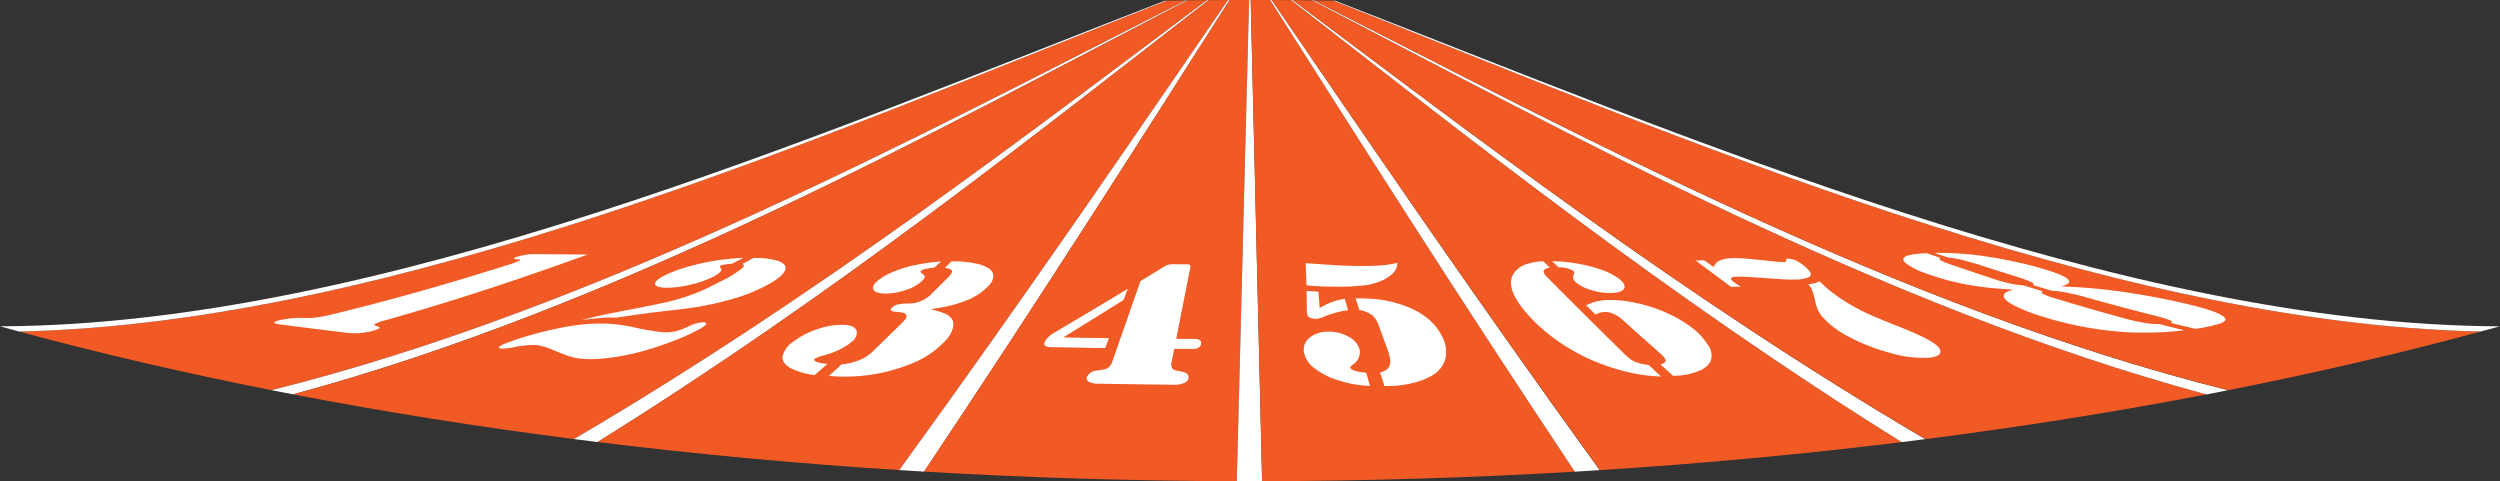 <?xml version="1.0" encoding="UTF-8"?>
<!DOCTYPE svg PUBLIC '-//W3C//DTD SVG 1.0//EN'
          'http://www.w3.org/TR/2001/REC-SVG-20010904/DTD/svg10.dtd'>
<svg height="93.9" preserveAspectRatio="xMidYMid meet" version="1.0" viewBox="0.0 -0.0 487.9 93.9" width="487.9" xmlns="http://www.w3.org/2000/svg" xmlns:xlink="http://www.w3.org/1999/xlink" zoomAndPan="magnify"
><rect x="0.0" y="-0.0" width="487.9" height="93.9" fill="#333333" stroke="none"/><g id="change1_1"
  ><path d="M52.992,76.146Q27.228,71.057,3.707,64.7C77.234,63.1,161.037,26.367,227.653.122q1.9-.029,3.8-.05C180.493,25.905,117.316,60.094,52.992,76.146Z" fill="#f15a24"
  /></g
  ><g id="change2_1"
  ><path d="M57.191,76.964q-2.107-.4-4.2-.818C117.316,60.094,180.493,25.9,231.456.072l.305,0C182.053,25.873,120.492,59.889,57.191,76.964Z" fill="#fff"
  /></g
  ><g id="change1_2"
  ><path d="M112.025,85.689q-28.294-3.622-54.833-8.725c63.3-17.075,124.861-51.091,174.57-76.9q1.9-.021,3.8-.036C201.423,25.544,159.585,57.777,112.025,85.689Z" fill="#f15a24"
  /></g
  ><g id="change2_2"
  ><path d="M116.615,86.266q-2.3-.283-4.59-.576c47.56-27.912,89.4-60.145,123.538-85.657l.305,0C202.977,25.523,162.7,57.642,116.615,86.266Z" fill="#fff"
  /></g
  ><g id="change1_3"
  ><path d="M175.5,91.74q-30-1.916-58.887-5.475C162.7,57.642,202.977,25.523,235.868.03q1.9-.014,3.8-.022C222.292,25.326,201.144,56.389,175.5,91.74Z" fill="#f15a24"
  /></g
  ><g id="change2_3"
  ><path d="M180.346,92.039q-2.424-.144-4.844-.3c25.641-35.351,46.79-66.414,64.166-91.732h.305C223.842,25.316,204.216,56.322,180.346,92.039Z" fill="#fff"
  /></g
  ><g id="change1_4"
  ><path d="M241.377,93.908c-20.458-.048-40.84-.673-61.031-1.87,23.87-35.716,43.5-66.723,59.627-92.031q1.9-.007,3.8-.007C243.128,25.25,242.347,55.906,241.377,93.908Z" fill="#f15a24"
  /></g
  ><g id="change2_4"
  ><path d="M246.31,93.909q-2.466.006-4.933,0c.969-38,1.751-68.659,2.4-93.908h.305C244.678,25.25,245.407,55.906,246.31,93.909Z" fill="#fff"
  /></g
  ><g id="change1_5"
  ><path d="M307.343,92.049c-20.193,1.193-40.575,1.815-61.033,1.86-.9-38-1.632-68.659-2.232-93.909q1.9,0,3.8.007C263.964,25.315,283.537,56.32,307.343,92.049Z" fill="#f15a24"
  /></g
  ><g id="change2_5"
  ><path d="M312.188,91.751q-2.42.154-4.845.3C283.537,56.32,263.964,25.315,247.877.007h.305C265.515,25.326,286.609,56.387,312.188,91.751Z" fill="#fff"
  /></g
  ><g id="change1_6"
  ><path d="M371.137,86.279q-28.843,3.547-58.891,5.469c-25.6-35.36-46.712-66.422-64.06-91.739q1.9.007,3.8.022C284.847,25.523,325.093,57.639,371.137,86.279Z" fill="#f15a24"
  /></g
  ><g id="change2_6"
  ><path d="M375.729,85.7q-2.291.293-4.592.576C325.092,57.639,284.847,25.523,251.986.03l.305,0C286.4,25.544,328.2,57.774,375.729,85.7Z" fill="#fff"
  /></g
  ><g id="change1_7"
  ><path d="M430.62,76.974q-26.5,5.089-54.837,8.722C328.24,57.775,286.42,25.544,252.295.032q1.9.015,3.8.036C305.79,25.873,367.332,59.887,430.62,76.974Z" fill="#f15a24"
  /></g
  ><g id="change2_7"
  ><path d="M434.82,76.156q-2.094.413-4.2.818C367.332,59.887,305.79,25.873,256.1.068l.306,0C307.35,25.9,370.508,60.092,434.82,76.156Z" fill="#fff"
  /></g
  ><g id="change1_8"
  ><path d="M484.154,64.7q-23.49,6.341-49.285,11.446C370.546,60.094,307.368,25.905,256.4.072q1.9.022,3.8.05C326.824,26.367,410.627,63.1,484.154,64.7Z" fill="#f15a24"
  /></g
  ><g id="change2_8"
  ><path d="M487.861,63.688q-1.846.51-3.707,1.012C410.627,63.1,326.824,26.367,260.208.122l.306,0C328.391,26.409,413.9,63.38,487.861,63.688Z" fill="#fff"
  /></g
  ><g id="change2_9"
  ><path d="M3.707,64.7Q1.846,64.2,0,63.688C73.964,63.38,159.47,26.409,227.348.127l.306,0C161.037,26.367,77.234,63.1,3.707,64.7Z" fill="#fff"
  /></g
  ><g id="change2_10"
  ><path d="M114.67,49.674c-13.1,4.764-26.325,9.125-39.51,12.845a8.057,8.057,0,0,0-2,.722c-.142.1-.184.163-.124.2s.311.132.756.294c.588.189.238.47-1.065.838a13.552,13.552,0,0,1-2.65.441,12.088,12.088,0,0,1-2.377-.068l-.985-.119q-5.549-.672-11.035-1.384l-.941-.123q-1.281-.168-1.208-.358c.028-.172.461-.345,1.3-.522a17.107,17.107,0,0,1,3.949-.4c1.033.017,1.656.022,1.863.019a9.319,9.319,0,0,0,.966-.088,24.683,24.683,0,0,0,2.952-.556c11.5-2.774,23.094-6.075,34.666-9.746a17.159,17.159,0,0,0,2.042-.738q.469-.236.034-.285l-.648-.077c-.573-.071-.455-.232.348-.485a11.7,11.7,0,0,1,2.116-.435,15.916,15.916,0,0,1,1.694-.055Q109.734,49.64,114.67,49.674Z" fill="#fff"
  /></g
  ><g id="change2_11"
  ><path d="M137.289,62.888c.422.011.594.122.52.336s-.395.49-.962.823a39.03,39.03,0,0,1-5.494,2.515,60.955,60.955,0,0,1-6.911,2.235,44.766,44.766,0,0,1-5.772,1.06,24.643,24.643,0,0,1-4.749.19,12.737,12.737,0,0,1-3.65-.8q-1.259-.509-2.514-1.013a12.853,12.853,0,0,0-3.076-.9,19.528,19.528,0,0,0-4.37.425,13.246,13.246,0,0,1-2.429.283c-.458-.045-.612-.158-.46-.34a3.983,3.983,0,0,1,1.33-.71,51.359,51.359,0,0,1,4.91-1.628q2.758-.782,5.451-1.322a38.168,38.168,0,0,1,9.9-.851,34.737,34.737,0,0,1,4.771.7,46.251,46.251,0,0,0,5.615.955,8.588,8.588,0,0,0,2.716-.269,9.485,9.485,0,0,0,.943-.312c.3-.118.8-.334,1.5-.647A6.651,6.651,0,0,1,137.289,62.888Zm7.79-12.569q-1.1.574-2.207,1.146a13.3,13.3,0,0,0-1.408.16,3.084,3.084,0,0,0-.858.233q-.261.157-.034.352a.554.554,0,0,1,.031.806,4.828,4.828,0,0,1-1.5,1.036,19.272,19.272,0,0,1-4.524,1.545,18.617,18.617,0,0,1-4.745.553c-1.407-.058-2.066-.348-1.979-.859s.869-1.089,2.327-1.761A30.321,30.321,0,0,1,135,51.853a46.1,46.1,0,0,1,5.561-1.128Q142.333,50.48,145.079,50.319Zm-.193,1.2q1.114-.591,2.224-1.185l.6.013a15.236,15.236,0,0,1,3.791.47q1.478.426,1.754,1.15c.31.835-.571,1.9-2.714,3.2a32.178,32.178,0,0,1-7.335,3.1,59.412,59.412,0,0,1-10.023,2.045q-2.465.292-4.931.571c-1.459.167-3.684.478-6.7.915l-1.341.2a19.293,19.293,0,0,0-2.428.023q-1.344.09-4.236.4,2.548-.622,4.631-1.063c1.377-.29,3.287-.663,5.711-1.128,3.049-.583,5.136-1.019,6.292-1.289s2.29-.586,3.433-.955,2.3-.815,3.46-1.325c1.14-.5,2.421-1.131,3.834-1.886A18.715,18.715,0,0,0,145,52.2c.138-.17.2-.3.172-.4S145.054,51.612,144.886,51.515Z" fill="#fff"
  /></g
  ><g id="change2_12"
  ><path d="M161.51,70.993q-1.258,1.11-2.526,2.221a14.666,14.666,0,0,1-4.7-1.374c-1.164-.655-1.672-1.449-1.537-2.379a4.923,4.923,0,0,1,2.186-2.861,15.977,15.977,0,0,1,4.729-2.4,14.119,14.119,0,0,1,4.905-.81c1.617.06,2.5.5,2.656,1.352a2.262,2.262,0,0,1-1.011,1.972,10.3,10.3,0,0,1-2.318,1.48,17.362,17.362,0,0,1-3.1,1.167,6.407,6.407,0,0,0-1.781.647q-.383.322.366.617A6.962,6.962,0,0,0,161.51,70.993Zm22.133-19.957-1.3,1.2a13.953,13.953,0,0,0-1.548.21,4.116,4.116,0,0,0-.647.188,1.5,1.5,0,0,0-.41.206c-.133.131-.117.267.046.4l.569.484c.271.238.088.651-.555,1.245a8.62,8.62,0,0,1-3.15,1.667,11.884,11.884,0,0,1-3.994.653c-1.238-.031-1.972-.307-2.2-.82s.1-1.1.966-1.793a12.082,12.082,0,0,1,2.865-1.617,23.992,23.992,0,0,1,3.824-1.223A36.292,36.292,0,0,1,183.643,51.036Zm-2.061,9.305a19.889,19.889,0,0,1,2.743.825,3.515,3.515,0,0,1,1.3.877A2.09,2.09,0,0,1,186,63.864a5.415,5.415,0,0,1-1.272,2.39,18.387,18.387,0,0,1-7.562,4.986,33.041,33.041,0,0,1-6.819,1.828,34.31,34.31,0,0,1-7.2.394l-1.364-.1q1.227-1.121,2.446-2.239a13.071,13.071,0,0,0,3.5-.852,8.379,8.379,0,0,0,1.443-.751,9.366,9.366,0,0,0,1.294-1.07q2.7-2.622,5.359-5.222a7.967,7.967,0,0,0,.933-1.024.754.754,0,0,0,.134-.618c-.089-.411-.649-.645-1.676-.707a3.487,3.487,0,0,1-1.234-.2q-.341-.236.136-.669a2.505,2.505,0,0,1,1.057-.584,8.243,8.243,0,0,1,1.76-.187,6.536,6.536,0,0,0,4.592-1.6l.539-.559q1.549-1.533,3.08-3.057c.539-.537.745-.932.628-1.191s-.58-.448-1.386-.575L185.716,51l.632.008a21.144,21.144,0,0,1,3.875.37,7.686,7.686,0,0,1,2.647.948,1.882,1.882,0,0,1,.986,1.432,2.661,2.661,0,0,1-.776,1.852A11.854,11.854,0,0,1,188.2,58.78a21.919,21.919,0,0,1-2.878.9Q183.91,60.014,181.583,60.341Z" fill="#fff"
  /></g
  ><g id="change2_13"
  ><path d="M220.1,56.353l-.834,2.189q-5.8,3.636-11.775,7.316,4.462.079,8.93.139-.368.963-.738,1.933-5.1-.075-10.189-.177a2.906,2.906,0,0,1-1.565-.291c-.207-.176-.183-.49.066-.94a5.076,5.076,0,0,1,1.887-1.667l.624-.375Q213.413,60.4,220.1,56.353Zm2.474-1.494q2.307-1.408,4.588-2.806a2.972,2.972,0,0,1,.893-.41,6.855,6.855,0,0,1,1.273-.075l1.98.006q.818,0,.946.162a.719.719,0,0,1,.034.522Q230.958,59,229.549,66.13q1.78.012,3.562.022c.95.005,1.386.315,1.306.941-.087.677-.679,1.017-1.77,1.01q-1.742-.01-3.483-.023-.261,1.323-.526,2.659a1.342,1.342,0,0,0,.218,1.238.982.982,0,0,0,.413.263c.137.039.594.137,1.374.294.965.175,1.4.6,1.3,1.282q-.092.614-.978.992a5.508,5.508,0,0,1-2.1.272l-1.057-.01q-6.146-.063-12.285-.173l-1.054-.019a4.149,4.149,0,0,1-1.9-.325q-.675-.395-.432-1a2.251,2.251,0,0,1,1.988-1.227c.839-.136,1.341-.221,1.51-.256a1.521,1.521,0,0,0,.539-.249,2.3,2.3,0,0,0,.89-1.217Q219.909,62.49,222.574,54.859Z" fill="#fff"
  /></g
  ><g id="change2_14"
  ><path d="M266.62,72.728l.751,2.587a22.032,22.032,0,0,1-6.541-1.214,13.8,13.8,0,0,1-4.525-2.428,4.86,4.86,0,0,1-1.819-2.954,2.938,2.938,0,0,1,1.165-2.879,5.854,5.854,0,0,1,3.72-1.112,7.469,7.469,0,0,1,3.739.942,4.172,4.172,0,0,1,2.184,2.386,2.544,2.544,0,0,1-.11,1.688,2.86,2.86,0,0,1-1.108,1.381q-.606.381-.544.626.091.357.9.619A9.546,9.546,0,0,0,266.62,72.728ZM254.994,56.784l2.314.137q.119,1.586.239,3.193A15.809,15.809,0,0,1,260,58.928a13.488,13.488,0,0,1,2.443-.616l.643,2.221a19.625,19.625,0,0,0-4.483,1.178,5.085,5.085,0,0,1-1.775.522,2.5,2.5,0,0,1-1.189-.242.922.922,0,0,1-.528-.665c-.022-.134-.039-.289-.051-.465Q255.025,58.8,254.994,56.784Zm-.023-1.087q-.073-2.183-.145-4.327c.506.031.8.05.9.058l4.68.316q2.5.175,5.914.158c1.524-.008,2.744-.056,3.652-.144a19.451,19.451,0,0,0,2.742-.468,3.375,3.375,0,0,1-.363,1.4,3.933,3.933,0,0,1-1.1,1.159,8.552,8.552,0,0,1-2.062,1.118,11.478,11.478,0,0,1-2.567.669,41.655,41.655,0,0,1-5.478.315Q258.035,55.969,254.971,55.7Zm10.321,4.818-.736-2.279a35.745,35.745,0,0,1,4.487.208,22.579,22.579,0,0,1,3.785.8c4.082,1.213,6.914,3.214,8.474,6.159a6.544,6.544,0,0,1,.859,4.241,5.273,5.273,0,0,1-2.376,3.448,12.9,12.9,0,0,1-3.752,1.574,20.185,20.185,0,0,1-4.847.66l-1,.017-.863-2.654a3.772,3.772,0,0,0,1.34-.6,1.7,1.7,0,0,0,.6-.976,2.655,2.655,0,0,0,.005-1.124,7.171,7.171,0,0,0-.357-1.436l-1.779-4.88a4.913,4.913,0,0,0-1.356-2.179A5.879,5.879,0,0,0,265.292,60.515Z" fill="#fff"
  /></g
  ><g id="change2_15"
  ><path d="M301.215,51.014l1.242,1.2q-1.058.226-1.189.647c-.088.284.123.685.64,1.2q7.148,7.192,14.691,14.6c.648.634,1.13,1.076,1.446,1.323a4.968,4.968,0,0,0,1.107.646,9.155,9.155,0,0,0,2.611.6q1.2,1.124,2.4,2.25a32.5,32.5,0,0,1-6.931-.979,42.007,42.007,0,0,1-7.092-2.457,37.039,37.039,0,0,1-7.214-4.294,31.976,31.976,0,0,1-5.394-5.1c-2.854-3.463-3.339-6.007-1.738-7.772a5.242,5.242,0,0,1,2.235-1.368A10.273,10.273,0,0,1,301.215,51.014ZM311.4,61.388q-.941-.9-1.875-1.8a10.066,10.066,0,0,1,4.47-1.04,20.639,20.639,0,0,1,3.607.267,30.516,30.516,0,0,1,4.039.9,30.049,30.049,0,0,1,4.428,1.724,22.978,22.978,0,0,1,3.885,2.335,12.746,12.746,0,0,1,3.388,3.583,3.351,3.351,0,0,1,.47,3.233,4.573,4.573,0,0,1-2.331,1.828,12.274,12.274,0,0,1-4.169.894l-.788.043q-1.237-1.119-2.466-2.236.993-.267,1.007-.741t-.932-1.3q-3.816-3.372-7.546-6.719a6.238,6.238,0,0,0-1.785-1.133,3.892,3.892,0,0,0-1.746-.342A3.842,3.842,0,0,0,311.4,61.388Zm-7.218-9.2-1.277-1.2a27.96,27.96,0,0,1,5.182.5,27.168,27.168,0,0,1,4.611,1.222,12.039,12.039,0,0,1,3.333,1.747c.9.72,1.212,1.344.916,1.871s-1.154.826-2.558.861a12.03,12.03,0,0,1-3.906-.6,7.831,7.831,0,0,1-2.979-1.533,1.142,1.142,0,0,1-.418-1.393,1.032,1.032,0,0,0,.154-.47.509.509,0,0,0-.2-.331A5.038,5.038,0,0,0,304.185,52.188Z" fill="#fff"
  /></g
  ><g id="change2_16"
  ><path d="M337.855,55.99q-3.488-2.576-6.918-5.153l1.671-.034q.924.657,1.851,1.314a2.205,2.205,0,0,1,1.229-1.3,7.184,7.184,0,0,1,2.659-.434q.806-.017,1.533.022t2.263.2c1.576.152,2.656.26,3.233.328a26.2,26.2,0,0,0,2.74.214c.363,0,.53-.1.5-.3l-.057-.155c-.02-.133.089-.2.33-.208a3.427,3.427,0,0,1,.815.107,4.071,4.071,0,0,1,.833.274,7.651,7.651,0,0,1,1.336.846,7.43,7.43,0,0,1,1.146,1.056c.478.56.5.985.059,1.272a6.261,6.261,0,0,1-2.8.509c-.614.021-1.185.019-1.723-.006s-2.084-.127-4.632-.314c-2.465-.179-4.128-.26-5-.235-.8.023-1.169.165-1.114.43s.543.676,1.469,1.226l.478.283Zm17.3-1.063a24.057,24.057,0,0,0,3.268,2.784,40.264,40.264,0,0,0,5.643,3.3q1.227.589,2.521,1.119,2.02.818,4.045,1.623,2,.8,3.737,1.588c2.666,1.217,4.12,2.232,4.3,3.063.184.782-.574,1.259-2.278,1.41a22.469,22.469,0,0,1-7.452-.926,37.351,37.351,0,0,1-8.061-3.138,17.386,17.386,0,0,1-5.307-4.02,5.016,5.016,0,0,1-.821-1.308,12.889,12.889,0,0,1-.574-1.952,11.6,11.6,0,0,0-.565-1.929,3.3,3.3,0,0,0-.72-1.068A7.686,7.686,0,0,0,355.153,54.927Z" fill="#fff"
  /></g
  ><g id="change2_17"
  ><path d="M378.659,50.326c-.224.162-.2.328.086.5a17.472,17.472,0,0,0,2.346.918q4.222,1.454,8.457,2.844,1.072.352,2.362.657.891.2,1.549.3t1.515.166q1.837.577,3.675,1.14-.414.215.1.519a12.276,12.276,0,0,0,2.212.824q6.852,2.086,13.685,3.955,1.735.474,3.384.772,1.074.2,1.789.269t1.614.068q2.429.616,4.85,1.2l-.624.062a58.1,58.1,0,0,1-6.19.388c-1.477.022-2.821,0-4.019-.056s-2.533-.172-4.006-.343a68.8,68.8,0,0,1-13.625-2.974,29.925,29.925,0,0,1-5.1-2.11c-1.131-.641-1.686-1.194-1.682-1.652a.749.749,0,0,1,.4-.659,6.863,6.863,0,0,1,1.466-.614q-2.395-.117-4-.27t-3.355-.42a49.453,49.453,0,0,1-9.73-2.475,14.348,14.348,0,0,1-3.785-1.891c-.686-.56-.767-1-.262-1.33q.84-.539,4.247-.709Q377.338,49.869,378.659,50.326Zm1.556-.053q-1.335-.453-2.667-.912a61.682,61.682,0,0,1,7.294.331c2.118.226,4.33.569,6.655,1.024q3.561.7,6.71,1.6c3.318.952,5.194,1.751,5.558,2.434a.435.435,0,0,1-.152.583,4.613,4.613,0,0,1-1.3.571q2.521.1,4.206.216t3.693.329q3.573.377,7.452,1.033,3.974.668,7.8,1.532c4.776,1.077,7.662,1.99,8.576,2.865q.444.407.214.7a2.83,2.83,0,0,1-1.238.631,27.375,27.375,0,0,1-4.162.9l-.355.063q-2.441-.566-4.891-1.167c.229-.093.311-.185.242-.276a2.1,2.1,0,0,0-.744-.372,26.01,26.01,0,0,0-2.728-.8q-7-1.757-14.046-3.761c-.229-.065-.684-.174-1.361-.328s-1.236-.278-1.685-.371q-.759-.147-1.368-.225t-1.519-.136q-1.855-.556-3.711-1.127c.169-.095.226-.185.175-.27a1.542,1.542,0,0,0-.589-.347c-.162-.074-.467-.2-.916-.379s-.7-.278-.767-.3q-4.36-1.346-8.713-2.765-.328-.106-1.206-.343l-1.852-.519A21.845,21.845,0,0,0,380.214,50.273Z" fill="#fff"
  /></g
></svg
>
